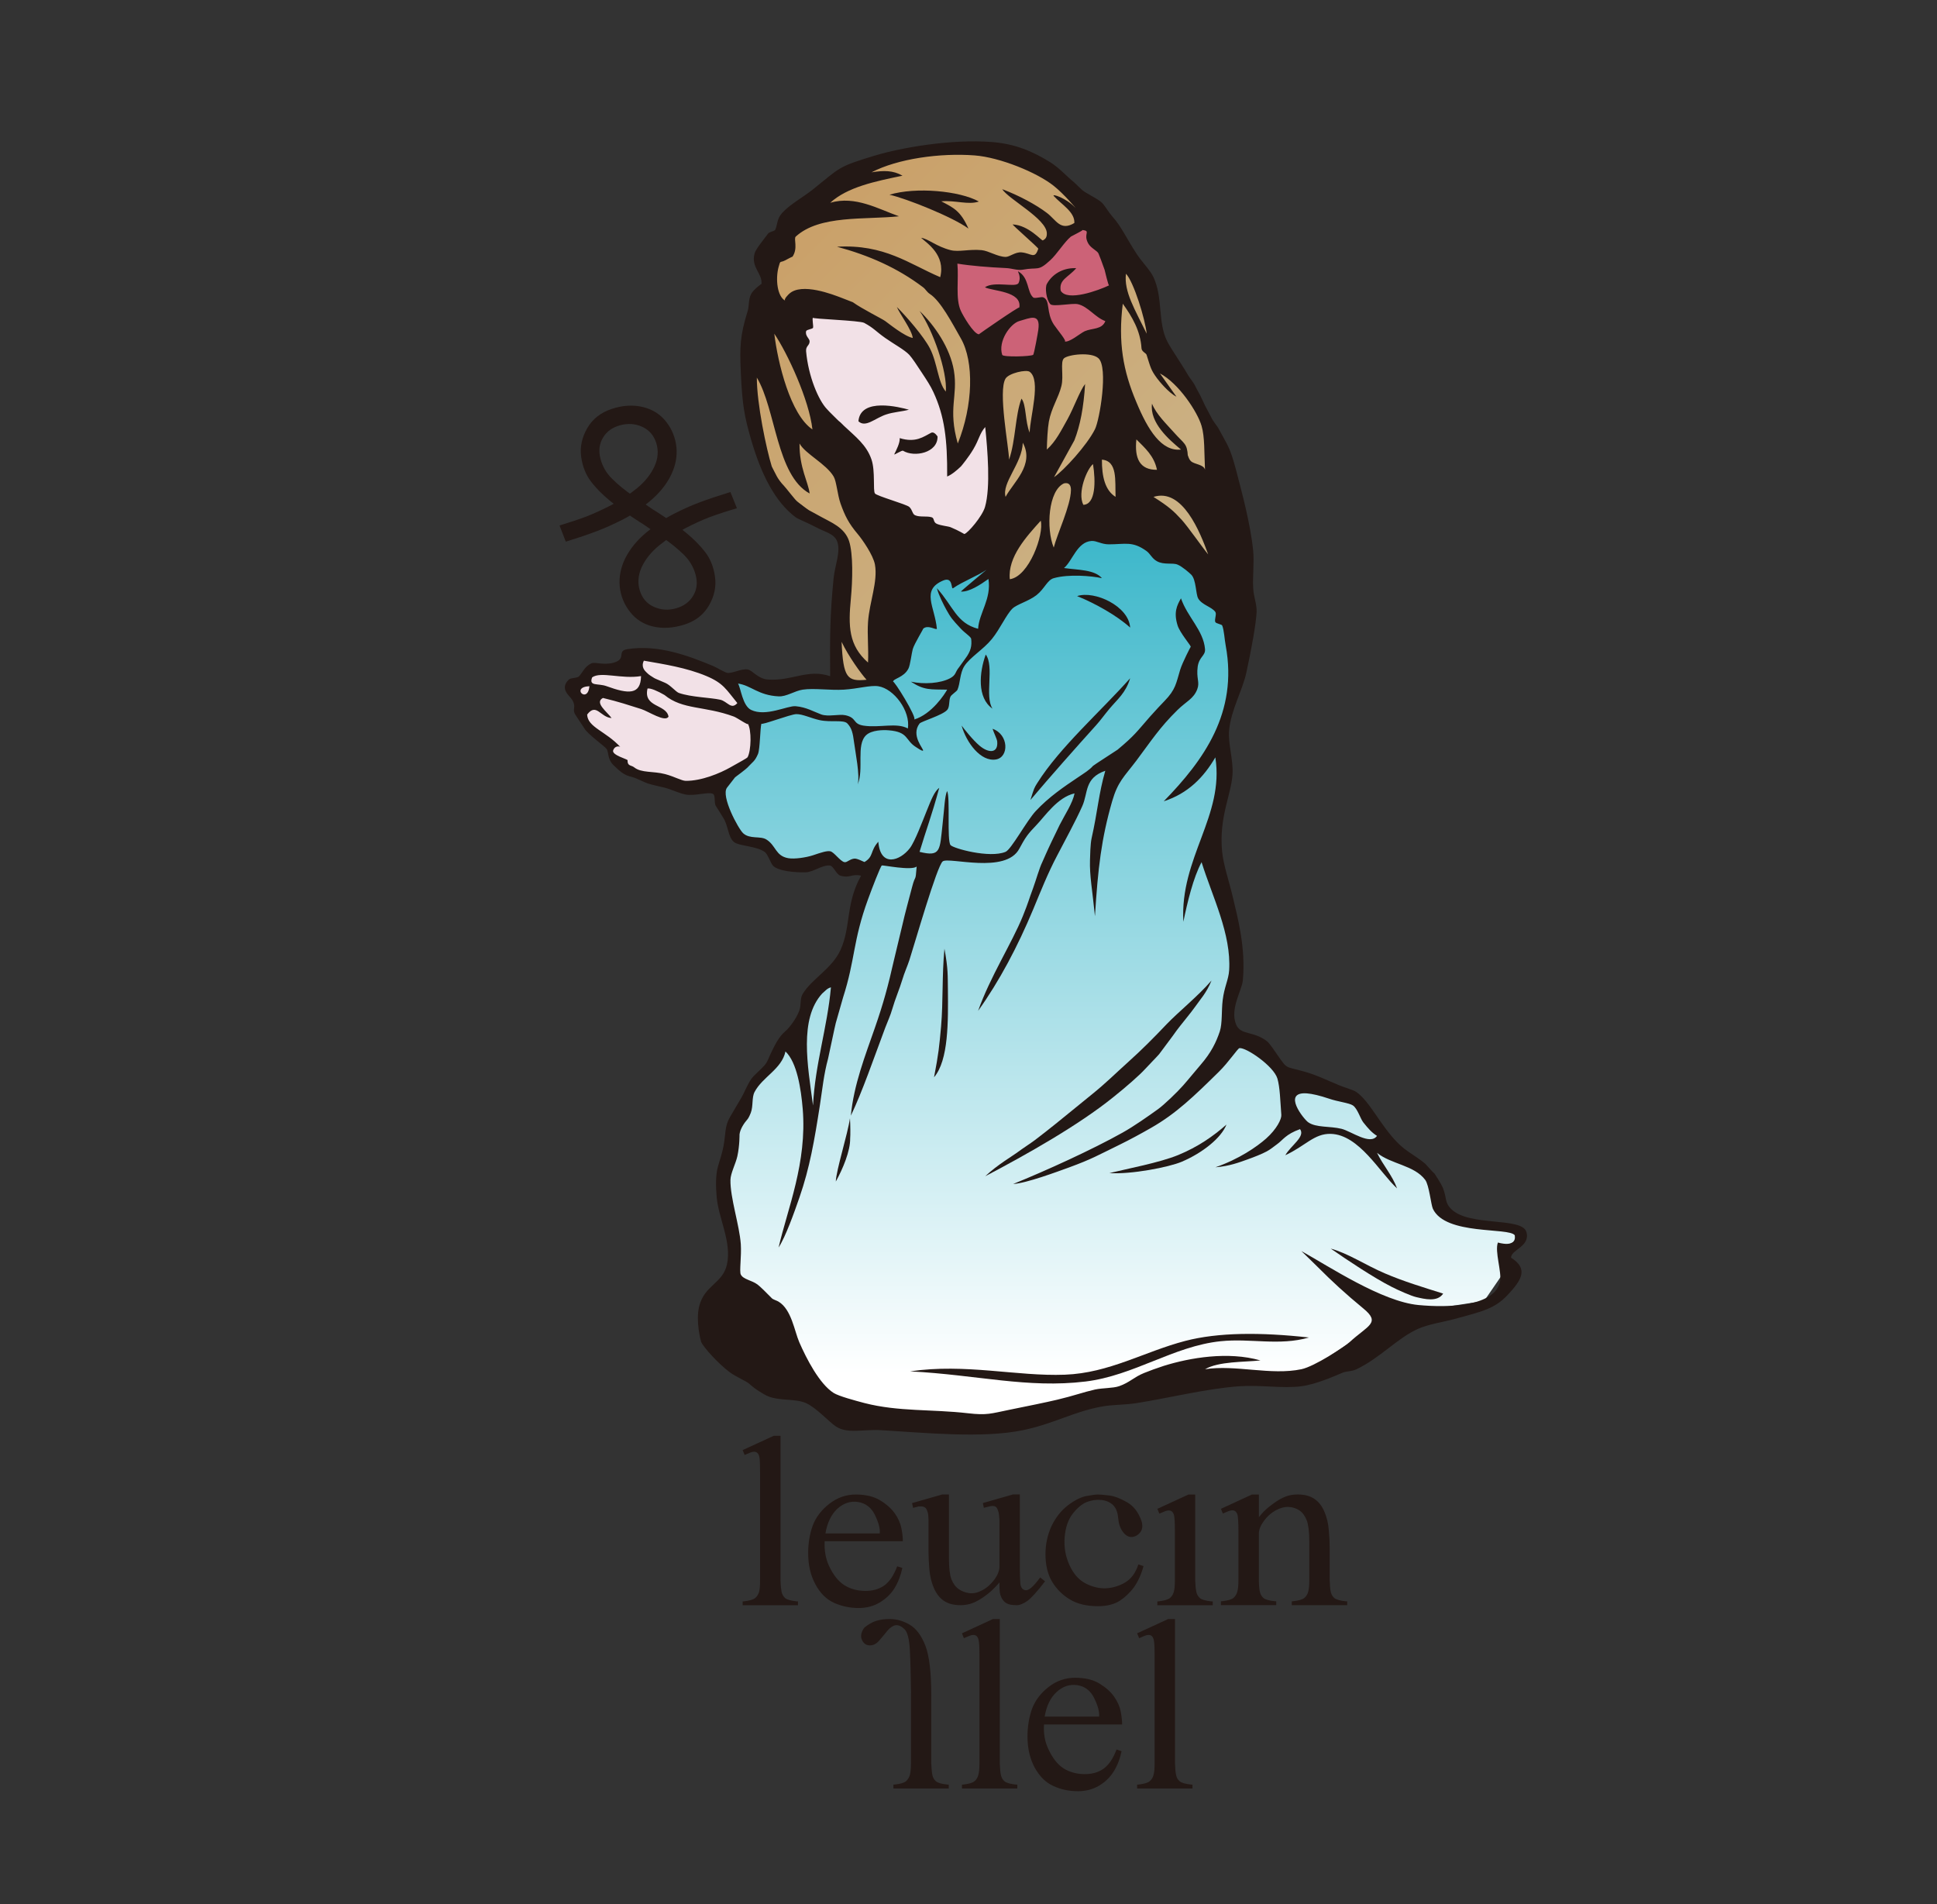 <?xml version="1.0" encoding="utf-8"?>
<!-- Generator: Adobe Illustrator 15.1.0, SVG Export Plug-In . SVG Version: 6.00 Build 0)  -->
<!DOCTYPE svg PUBLIC "-//W3C//DTD SVG 1.1//EN" "http://www.w3.org/Graphics/SVG/1.1/DTD/svg11.dtd">
<svg version="1.1" id="レイヤー_1" xmlns="http://www.w3.org/2000/svg" xmlns:xlink="http://www.w3.org/1999/xlink" x="0px"
	 y="0px" width="49.963px" height="49.109px" viewBox="0 0 49.963 49.109" enable-background="new 0 0 49.963 49.109"
	 xml:space="preserve">
<rect x="0" y="0" width="49.963" height="49.109" fill="#333333" stroke="none"/>
<g>
	<g>
		<defs>
			<rect id="SVGID_1_" width="49.963" height="49.109"/>
		</defs>
		<clipPath id="SVGID_2_">
			<use xlink:href="#SVGID_1_"  overflow="visible"/>
		</clipPath>
		<g clip-path="url(#SVGID_2_)">
			<defs>
				<path id="SVGID_3_" d="M25.776,15.396v-1.313l-2.337,0.24l-0.673,3.12l-1.063,0.183l-1.805,0.022l-1.11-0.117l0.511,0.899
					l0.092,0.138l-0.06,1.007l-0.878,0.693l0.557,1.296l0.758,0.217l0.154,0.329l0.735,0.132l0.711-0.132l0.335,0.24l0.688-0.108
					l-0.688,2.788l-0.512,0.296l-1.248,1.969l-0.527,0.611l-0.563,1.047l-0.266,1.469l0.355,1.575l-0.124,1.269l3.072,3.194
					l3.516,0.263l4.196-1.093l3.872-0.11c0,0,2.359-1.575,2.424-1.598c0.068-0.021,2.384-0.371,2.384-0.371l0.511-0.744v-0.654
					l0.406-0.199l-0.095-0.24l-1.535-0.284l-0.388-0.262l-0.324-0.882l-1.124-0.847l-0.813-1.182l-1.759-0.524l-0.712-0.766
					l-0.857-0.263v-0.831l0.235-0.635l-0.045-1.05l-0.576-2.582l0.386-1.859l-0.155-0.735l0.502-1.89v-0.989l-1.858-2.286
					l-2.014-0.51L25.776,15.396z"/>
			</defs>
			<clipPath id="SVGID_4_">
				<use xlink:href="#SVGID_3_"  overflow="visible"/>
			</clipPath>
			
				<linearGradient id="SVGID_5_" gradientUnits="userSpaceOnUse" x1="-972.572" y1="1365.408" x2="-972.31" y2="1365.408" gradientTransform="matrix(0 89.084 89.084 0 -121606.453 86653.469)">
				<stop  offset="0" style="stop-color:#31B3C7"/>
				<stop  offset="1" style="stop-color:#FFFFFF"/>
			</linearGradient>
			<rect x="18.453" y="13.339" clip-path="url(#SVGID_4_)" fill="url(#SVGID_5_)" width="20.747" height="23.384"/>
		</g>
		<g clip-path="url(#SVGID_2_)">
			<defs>
				<polygon id="SVGID_6_" points="22.143,4.365 20.386,5.895 19.829,6.596 19.829,7.679 19.34,9.932 19.818,12.343 21.743,13.869 
					21.633,17.579 22.793,17.579 23.444,14.198 25.601,14.076 25.948,15.341 27.24,14.438 27.865,13.331 30.578,14.012 
					31.48,14.471 31.48,11.721 30.312,9.385 29.61,8.302 29.61,7.383 27.783,5.054 26.24,4.07 24.273,3.807 				"/>
			</defs>
			<clipPath id="SVGID_7_">
				<use xlink:href="#SVGID_6_"  overflow="visible"/>
			</clipPath>
			
				<linearGradient id="SVGID_8_" gradientUnits="userSpaceOnUse" x1="-954.498" y1="1327.338" x2="-954.231" y2="1327.338" gradientTransform="matrix(-37.107 -37.107 -37.107 37.107 13865.365 -84656.859)">
				<stop  offset="0" style="stop-color:#CBB387"/>
				<stop  offset="1" style="stop-color:#CAA068"/>
			</linearGradient>
			<polygon clip-path="url(#SVGID_7_)" fill="url(#SVGID_8_)" points="25.409,23.545 12.334,10.694 25.409,-2.159 38.486,10.694 			
				"/>
		</g>
		<g clip-path="url(#SVGID_2_)">
			<defs>
				<rect id="SVGID_9_" width="49.963" height="49.109"/>
			</defs>
			<clipPath id="SVGID_10_">
				<use xlink:href="#SVGID_9_"  overflow="visible"/>
			</clipPath>
			<polygon clip-path="url(#SVGID_10_)" fill="#CC6277" points="24.604,6.618 24.638,8.083 24.98,8.62 25.297,9.451 26.845,9.319 
				28.62,8.707 28.868,7.832 28.868,6.913 28.213,5.815 27.331,5.895 26.845,6.65 25.961,6.76 			"/>
			<polygon clip-path="url(#SVGID_10_)" fill-rule="evenodd" clip-rule="evenodd" fill="#231815" points="20.587,7.832 
				22.277,8.139 23.625,9.101 24.183,9.998 24.571,11.594 25.451,10.566 25.817,12.185 25.451,13.52 24.98,14.198 22.143,13.06 
				22.01,11.72 21.076,11.154 20.386,8.51 			"/>
			<polygon clip-path="url(#SVGID_10_)" fill-rule="evenodd" clip-rule="evenodd" fill="#231815" points="19.432,18.617 
				18.896,17.492 16.447,16.882 16.358,17.172 15.226,17.229 15.174,17.492 14.801,17.749 14.979,18.179 15.005,18.6 15.531,19.061 
				16.026,19.721 17.537,20.317 18.495,20.191 19.373,19.623 			"/>
			<polygon clip-path="url(#SVGID_10_)" fill="#F2E1E7" points="20.587,7.832 22.277,8.139 23.625,9.101 24.183,9.998 
				24.571,11.594 25.451,10.566 25.817,12.185 25.451,13.52 24.98,14.198 22.143,13.06 22.01,11.72 21.076,11.154 20.386,8.51 			
				"/>
			<polygon clip-path="url(#SVGID_10_)" fill="#F2E1E7" points="19.432,18.617 18.896,17.492 16.447,16.882 16.358,17.172 
				15.226,17.229 15.174,17.492 14.801,17.749 14.979,18.179 15.005,18.6 15.531,19.061 16.026,19.721 17.537,20.317 18.495,20.191 
				19.373,19.623 			"/>
			<path clip-path="url(#SVGID_10_)" fill-rule="evenodd" clip-rule="evenodd" fill="#231815" d="M22.943,5.022
				c0.683-0.207,1.813-0.099,2.306,0.175c-0.269,0.095-0.607-0.037-0.97-0.005c0.322,0.168,0.498,0.247,0.701,0.703
				C24.589,5.604,23.386,5.12,22.943,5.022"/>
			<path clip-path="url(#SVGID_10_)" fill-rule="evenodd" clip-rule="evenodd" fill="#231815" d="M23.444,10.566
				c-0.175,0.05-0.395,0.058-0.592,0.125c-0.283,0.094-0.527,0.349-0.71,0.173C22.196,10.242,23.207,10.5,23.444,10.566"/>
			<path clip-path="url(#SVGID_10_)" fill-rule="evenodd" clip-rule="evenodd" fill="#231815" d="M24.183,11.255
				c0.011,0.426-0.6,0.546-0.89,0.37c-0.03-0.02-0.24,0.123-0.226,0.09c0.052-0.107,0.15-0.293,0.14-0.416
				c0.414,0.128,0.613-0.037,0.813-0.139C24.073,11.135,24.131,11.182,24.183,11.255"/>
			<path clip-path="url(#SVGID_10_)" fill-rule="evenodd" clip-rule="evenodd" fill="#231815" d="M27.783,15.373
				c0.452-0.15,1.334,0.261,1.368,0.812C28.813,15.877,28.244,15.558,27.783,15.373"/>
			<path clip-path="url(#SVGID_10_)" fill-rule="evenodd" clip-rule="evenodd" fill="#231815" d="M25.426,16.881
				c0.228,0.299-0.035,1.082,0.175,1.395C25.199,18,25.259,17.339,25.426,16.881"/>
			<path clip-path="url(#SVGID_10_)" fill-rule="evenodd" clip-rule="evenodd" fill="#231815" d="M24.804,18.713
				c0.062,0.083,0.286,0.369,0.46,0.516c0.236,0.201,0.487,0.203,0.458-0.106c-0.006-0.066-0.086-0.22-0.12-0.328
				c0.421,0.148,0.427,0.73,0.091,0.791C25.297,19.655,24.924,19.147,24.804,18.713"/>
			<path clip-path="url(#SVGID_10_)" fill-rule="evenodd" clip-rule="evenodd" fill="#231815" d="M24.361,24.467
				c0.097,0.525,0.083,0.691,0.089,1.047c0.008,0.83,0.019,1.828-0.357,2.268c0.119-0.62,0.134-0.791,0.181-1.309
				C24.331,25.813,24.294,25.184,24.361,24.467"/>
			<path clip-path="url(#SVGID_10_)" fill-rule="evenodd" clip-rule="evenodd" fill="#231815" d="M34.325,32.201
				c0.452,0.123,0.907,0.431,1.392,0.637c0.478,0.206,1,0.364,1.508,0.523c-0.149,0.228-0.486,0.139-0.695,0.091
				c-0.132-0.03-0.472-0.181-0.636-0.266C35.429,32.95,34.75,32.496,34.325,32.201"/>
			<path clip-path="url(#SVGID_10_)" fill-rule="evenodd" clip-rule="evenodd" fill="#231815" d="M33.764,34.494
				c-0.773,0.221-1.502,0.015-2.28,0.096c-1.213,0.126-2.236,0.887-3.485,1.039c-1.493,0.182-2.79-0.172-4.523-0.262
				c1.428-0.211,2.755,0.134,3.992,0.086c1.148-0.043,2.047-0.595,3.104-0.871C31.416,34.361,32.514,34.355,33.764,34.494"/>
			<path clip-path="url(#SVGID_10_)" fill-rule="evenodd" clip-rule="evenodd" fill="#231815" d="M27.89,4.879
				c0.084,0.094,0.419,0.236,0.534,0.35c0.085,0.087,0.161,0.232,0.264,0.349c0.234,0.258,0.374,0.578,0.624,0.959
				c0.142,0.221,0.359,0.432,0.44,0.61c0.252,0.537,0.106,1.167,0.356,1.658c0.059,0.116,0.162,0.271,0.267,0.436
				c0.045,0.072,0.143,0.223,0.176,0.277c0.104,0.167,0.09,0.162,0.192,0.298c0.085,0.112,0.106,0.191,0.177,0.309
				c0.039,0.066,0.132,0.267,0.163,0.336c0.021,0.04,0.137,0.254,0.153,0.288c0.066,0.141,0.15,0.214,0.208,0.326
				c0.216,0.41,0.276,0.431,0.438,1.043c0.148,0.568,0.375,1.396,0.443,2.093c0.028,0.293-0.018,0.679,0,0.959
				c0.012,0.227,0.096,0.411,0.088,0.611c-0.01,0.279-0.131,0.955-0.265,1.568c-0.106,0.476-0.393,0.953-0.444,1.483
				c-0.033,0.339,0.11,0.757,0.088,1.134c-0.029,0.52-0.357,1.111-0.268,2.004c0.04,0.363,0.173,0.734,0.268,1.134
				c0.135,0.572,0.343,1.329,0.266,2.18c-0.022,0.252-0.337,0.733-0.176,1.133c0.116,0.289,0.449,0.164,0.798,0.436
				c0.079,0.064,0.205,0.264,0.268,0.351c0.276,0.389,0.175,0.283,0.708,0.436c0.309,0.087,0.547,0.208,0.888,0.349
				c0.143,0.061,0.371,0.121,0.443,0.174c0.351,0.248,0.614,0.854,1.064,1.309c0.234,0.236,0.42,0.303,0.709,0.538
				c0.023,0.022,0.212,0.24,0.237,0.251c0,0,0.172,0.25,0.227,0.389c0.094,0.243,0.037,0.367,0.215,0.537
				c0.469,0.453,1.814,0.194,1.932,0.583c0.114,0.379-0.407,0.462-0.393,0.667c0.459,0.289,0.261,0.586-0.089,0.959
				c-0.333,0.356-0.655,0.425-1.329,0.61c-0.323,0.089-0.699,0.14-0.977,0.262c-0.525,0.229-0.991,0.76-1.597,1.046
				c-0.132,0.063-0.252,0.043-0.356,0.088c-0.203,0.085-0.68,0.299-1.063,0.349c-0.479,0.063-1.05-0.038-1.598,0
				c-0.837,0.059-1.79,0.298-2.658,0.436c-0.305,0.048-0.601,0.035-0.888,0.087c-0.731,0.132-1.235,0.443-2.042,0.611
				c-1.039,0.214-2.508,0.067-3.636,0c-0.5-0.031-0.881,0.104-1.188-0.1c-0.161-0.104-0.498-0.479-0.766-0.599
				c-0.271-0.121-0.668-0.052-0.976-0.175c-0.095-0.037-0.339-0.184-0.494-0.328c-0.057-0.053-0.339-0.18-0.481-0.281
				c-0.304-0.222-0.691-0.651-0.754-0.793c-0.012-0.035-0.145-0.538-0.052-0.916c0.133-0.549,0.606-0.587,0.717-1.081
				c0.128-0.579-0.218-1.188-0.265-1.743c-0.024-0.276-0.028-0.563,0.032-0.781c0.052-0.188,0.104-0.317,0.144-0.529
				c0.064-0.342,0.025-0.504,0.169-0.753c0.083-0.145,0.152-0.26,0.275-0.468c0.101-0.167,0.147-0.32,0.271-0.51
				c0.063-0.092,0.263-0.258,0.349-0.36c0.089-0.107,0.115-0.229,0.179-0.349c0.083-0.164,0.176-0.373,0.353-0.525
				c0.096-0.078,0.281-0.32,0.356-0.521c0.057-0.148,0.016-0.316,0.089-0.437c0.238-0.396,0.747-0.642,0.976-1.134
				c0.275-0.598,0.127-1.197,0.532-1.918c-0.253-0.056-0.278,0.072-0.532,0c-0.105-0.03-0.182-0.249-0.267-0.261
				c-0.191-0.027-0.432,0.167-0.621,0.173c-0.266,0.01-0.734-0.027-0.86-0.179c-0.056-0.07-0.131-0.292-0.204-0.344
				c-0.224-0.16-0.672-0.151-0.799-0.261c-0.149-0.129-0.141-0.407-0.266-0.611c-0.047-0.075-0.151-0.246-0.199-0.317
				c-0.045-0.064-0.006-0.266-0.066-0.306c-0.106-0.069-0.473,0.058-0.711,0.013c-0.168-0.032-0.373-0.133-0.531-0.174
				c-0.178-0.046-0.273-0.059-0.449-0.112c-0.046-0.015-0.316-0.141-0.35-0.15c-0.069-0.02-0.168-0.044-0.23-0.079
				c-0.074-0.044-0.093-0.042-0.297-0.238c-0.166-0.161-0.123-0.331-0.18-0.419c-0.053-0.079-0.488-0.378-0.578-0.537
				c-0.023-0.037-0.234-0.351-0.248-0.381c-0.056-0.122,0.042-0.176-0.063-0.351c-0.067-0.11-0.334-0.281-0.089-0.523
				c0.056-0.053,0.215-0.032,0.267-0.087c0.089-0.095,0.138-0.245,0.311-0.33c0.1-0.049,0.312,0.054,0.577-0.019
				c0.352-0.098,0.07-0.304,0.355-0.349c0.807-0.128,1.595,0.178,2.217,0.436c0.081,0.034,0.277,0.154,0.354,0.173
				c0.114,0.031,0.369-0.112,0.532-0.086c0.128,0.021,0.264,0.246,0.532,0.261c0.633,0.038,1.016-0.282,1.597-0.087
				c-0.009-1.042-0.003-1.599,0.089-2.528c0.031-0.32,0.196-0.703,0.087-0.959c-0.077-0.191-0.319-0.234-0.529-0.349
				c-0.205-0.11-0.47-0.214-0.535-0.261c-0.539-0.402-0.895-1.121-1.152-2.006c-0.171-0.591-0.229-0.904-0.265-1.744
				c-0.028-0.632-0.022-0.933,0.177-1.569c0.042-0.135,0.015-0.292,0.088-0.437c0.062-0.119,0.269-0.272,0.268-0.261
				c0.03-0.273-0.274-0.426-0.178-0.785c0.031-0.116,0.199-0.313,0.354-0.523c0.022-0.03,0.165-0.061,0.178-0.087
				c0.064-0.141,0.039-0.283,0.178-0.436c0.196-0.22,0.548-0.411,0.798-0.611c0.702-0.56,0.625-0.58,1.597-0.871
				c0.684-0.206,1.969-0.431,3.017-0.349c0.591,0.046,1.039,0.232,1.508,0.523c0.236,0.148,0.404,0.348,0.62,0.523 M21.998,7.794
				c0.228,0.166,0.749,0.424,0.835,0.486c0.086,0.061,0.497,0.396,0.711,0.436c-0.027-0.216-0.335-0.615-0.41-0.799
				c0.259,0.259,0.691,0.758,0.852,1.067c0.197,0.386,0.207,0.883,0.411,1.115c0.04-0.524-0.335-1.584-0.677-2.08
				c0.384,0.369,0.786,0.949,0.885,1.539c0.109,0.667-0.16,0.968,0.1,1.88c0.396-0.985,0.422-2.107,0.082-2.706
				c-0.229-0.402-0.525-0.971-0.8-1.149c-0.084-0.055-0.107-0.121-0.177-0.174c-0.66-0.5-1.396-0.823-2.22-1.046
				c1.227-0.069,1.857,0.442,2.662,0.785c0.143-0.574-0.343-0.877-0.493-1.015c0.193,0.028,0.384,0.221,0.76,0.318
				c0.213,0.054,0.473-0.03,0.799,0c0.188,0.018,0.403,0.169,0.62,0.175c0.106,0.002,0.25-0.134,0.416-0.117
				c0.249,0.024,0.336,0.189,0.427-0.094c0.007-0.023-0.691-0.629-0.659-0.627C26.538,5.809,26.87,6.219,26.9,6.2
				c0.051-0.031,0.107-0.062,0.102-0.187c-0.013-0.374-0.979-0.868-1.151-1.134c0.43,0.16,0.875,0.401,1.151,0.611
				c0.24,0.179,0.347,0.48,0.71,0.261c0.016-0.286-0.34-0.483-0.532-0.697c-0.059-0.066,0.314,0.045,0.56,0.305
				c0.03,0.032-0.293-0.354-0.56-0.566c-0.434-0.346-1.388-0.735-2.04-0.785c-0.888-0.068-1.986,0.084-2.66,0.436
				c0.319-0.052,0.56-0.051,0.799,0.087c-0.709,0.147-1.419,0.292-1.864,0.698c0.646-0.189,1.243,0.162,1.774,0.349
				c-0.879,0.093-2.047-0.04-2.663,0.523c-0.062,0.058,0.066,0.3-0.087,0.523c0.015-0.021-0.206,0.102-0.179,0.087
				c-0.15,0.078-0.125-0.014-0.177,0.174c-0.084,0.309-0.037,0.768,0.177,0.872c-0.066-0.032,0.095-0.178,0.09-0.174
				c0.321-0.314,1.162,0.026,1.331,0.088 M28.608,7.359c-0.021,0.011-0.113-0.395-0.116-0.401c-0.063-0.182-0.142-0.387-0.158-0.421
				c-0.035-0.075-0.198-0.136-0.266-0.262c-0.137-0.253,0.082-0.313-0.146-0.344c0.034,0.004-0.289,0.161-0.299,0.17
				c-0.173,0.144-0.354,0.447-0.532,0.61c-0.327,0.302-0.305,0.168-0.715,0.245c-0.13,0.024-0.279-0.038-0.434-0.043
				c-0.423-0.019-0.908-0.058-1.247-0.114c0.038,0.398-0.055,0.912,0.09,1.22c0.06,0.131,0.324,0.585,0.463,0.603
				c-0.007,0,1.052-0.736,1.044-0.69c0.075-0.427-0.701-0.423-0.887-0.523c0.246-0.17,0.811,0.021,0.869-0.113
				C26.354,7.12,26.229,6.979,26.265,7c0.284,0.163,0.224,0.529,0.384,0.67c0.047,0.04,0.208-0.027,0.266,0
				c0.18,0.083,0.065,0.386,0.266,0.698c0.084,0.128,0.384,0.477,0.266,0.436c0.129,0.046,0.407-0.204,0.533-0.262
				c0.188-0.084,0.446-0.037,0.531-0.261c-0.262-0.094-0.444-0.376-0.707-0.436c-0.148-0.034-0.643,0.074-0.711,0
				c-0.106-0.118-0.143-0.428-0.09-0.523c0.164-0.298,0.48-0.422,0.757-0.405c-0.217,0.248-0.449,0.292-0.4,0.58
				C27.526,7.786,28.335,7.49,28.608,7.359 M29.578,8.606c-0.038-0.372-0.334-1.336-0.535-1.547
				C28.986,7.523,29.277,7.987,29.578,8.606 M30.345,10.23c-0.201-0.098-0.454-0.41-0.501-0.475
				c-0.159-0.216-0.164-0.273-0.269-0.604c-0.014-0.046-0.125-0.08-0.131-0.168c-0.028-0.454-0.241-0.812-0.483-1.151
				c-0.123,0.996,0.007,1.732,0.351,2.541c0.299,0.72,0.649,1.277,1.151,1.221c-0.307-0.254-0.814-0.69-0.748-1.183
				c0.108,0.271,0.366,0.517,0.57,0.746c0.265,0.298,0.336,0.273,0.355,0.611c-0.005-0.083,0.008,0.064,0.082,0.128
				c0.095,0.084,0.331,0.081,0.36,0.22c-0.022-0.45-0.004-0.846-0.089-1.133c-0.104-0.358-0.589-1.098-1.074-1.352 M24.076,10.112
				c-0.075-0.164-0.175-0.313-0.29-0.488c-0.133-0.204-0.254-0.387-0.331-0.472c-0.119-0.128-0.405-0.283-0.622-0.436
				c-0.255-0.18-0.287-0.251-0.542-0.389c-0.114-0.063-1.373-0.102-1.32-0.134c-0.031,0.02,0.017,0.224,0,0.262
				c-0.016,0.032-0.166,0.043-0.178,0.086c-0.03,0.125,0.09,0.187,0.09,0.262c0,0.113-0.104,0.117-0.09,0.261
				c0.058,0.644,0.319,1.257,0.533,1.482c0.053,0.056,0.083,0.092,0.139,0.144c0.05,0.046,0.165,0.171,0.216,0.205
				c0.007,0.003,0.075,0.076,0.088,0.087c0.297,0.28,0.583,0.491,0.711,0.871c0.101,0.299,0.033,0.793,0.088,0.873
				c0.049,0.068,0.818,0.28,0.888,0.349c0.085,0.083,0.075,0.182,0.15,0.214c0.124,0.055,0.3,0.011,0.428,0.052
				c0.073,0.023,0.03,0.127,0.133,0.17c0.115,0.048,0.286,0.059,0.353,0.086c0.224,0.092,0.349,0.177,0.355,0.175
				c0.09-0.021,0.462-0.455,0.532-0.697c0.148-0.515,0.065-1.476,0.006-2.062c-0.148,0.169-0.153,0.313-0.307,0.572
				c-0.118,0.201-0.299,0.421-0.319,0.443c-0.104,0.1-0.235,0.211-0.356,0.261C24.438,11.331,24.363,10.73,24.076,10.112
				 M25.851,9.151c0.019,0.064,0.738,0.044,0.798,0c0.025-0.018,0.124-0.575,0.133-0.645c0.063-0.451-0.222-0.3-0.488-0.227
				C26.058,8.345,25.737,8.803,25.851,9.151 M20.956,11.075c-0.084-0.759-0.641-1.963-0.984-2.469
				C20.063,9.359,20.386,10.691,20.956,11.075 M27.188,12.306c0.252-0.172,0.847-0.82,1.055-1.235
				c0.122-0.241,0.348-1.595,0.091-1.831c-0.184-0.17-0.775-0.098-0.889,0c-0.104,0.093-0.002,0.455-0.067,0.715
				c-0.074,0.304-0.257,0.558-0.324,0.92c-0.031,0.174-0.047,0.489-0.052,0.719c0.234-0.21,0.37-0.492,0.535-0.785
				c0.157-0.284,0.315-0.728,0.452-0.906c-0.037,0.603-0.126,1.067-0.276,1.452 M26.559,9.588c-0.089-0.064-0.532,0.034-0.621,0.174
				c-0.2,0.321,0.085,1.769,0.09,2.092c0.172-0.498,0.156-1.143,0.32-1.574c0.127,0.157,0.09,0.588,0.211,0.877
				C26.57,10.74,26.859,9.805,26.559,9.588 M19.907,12.03c0-0.002,0.104,0.209,0.133,0.259c0.038,0.07,0.118,0.176,0.173,0.23
				c0.052,0.051,0.311,0.393,0.368,0.434c0.392,0.288,0.165,0.133,0.602,0.378c0.24,0.136,0.6,0.266,0.718,0.623
				c0.109,0.337,0.091,1.015,0.047,1.477c-0.069,0.718-0.061,1.212,0.442,1.656c0.017-0.382-0.023-0.699,0-1.046
				c0.036-0.516,0.258-1.042,0.178-1.482c-0.045-0.244-0.325-0.645-0.443-0.785c-0.233-0.275-0.331-0.471-0.443-0.785
				c-0.083-0.237-0.103-0.567-0.178-0.698c-0.194-0.331-0.736-0.586-0.881-0.854c-0.008,0.622,0.229,1.005,0.261,1.29
				c-0.857-0.467-0.869-2.167-1.362-2.989C19.521,10.41,19.767,11.577,19.907,12.03 M29.843,12.116
				c-0.074-0.363-0.314-0.565-0.531-0.784C29.26,11.817,29.395,12.121,29.843,12.116 M25.938,12.814
				c0.191-0.366,0.756-0.827,0.444-1.396C26.364,11.958,25.833,12.449,25.938,12.814 M28.775,12.814
				c-0.015-0.422,0.054-0.925-0.352-0.96C28.42,12.293,28.505,12.646,28.775,12.814 M27.943,13.019
				c0.319-0.009,0.322-0.604,0.25-1.05C28.041,12.089,27.783,12.7,27.943,13.019 M27.18,14.122c0.091-0.359,0.438-1.08,0.444-1.482
				c0.001-0.107-0.036-0.207-0.179-0.174C27.04,12.648,26.978,13.629,27.18,14.122 M30.479,13.404
				c0.157,0.171,0.529,0.706,0.685,0.894c-0.21-0.578-0.663-1.721-1.411-1.483C30.153,13.068,30.272,13.179,30.479,13.404
				 M26.047,14.938c0.497-0.068,0.887-1.16,0.798-1.509C26.482,13.832,25.989,14.364,26.047,14.938 M18.753,20.313
				c-0.165,0.216,0.292,1.064,0.417,1.177c0.173,0.157,0.438,0.064,0.594,0.158c0.254,0.154,0.234,0.425,0.567,0.484
				c0.161,0.029,0.464-0.017,0.64-0.075c0.209-0.071,0.361-0.121,0.448-0.102c0.096,0.022,0.251,0.254,0.36,0.279
				c0.068,0.016,0.126-0.074,0.255-0.091c0.08-0.01,0.257,0.094,0.267,0.087c0.241-0.146,0.135-0.275,0.354-0.522
				c0.054,0.672,0.564,0.492,0.813,0.167c0.132-0.171,0.332-0.709,0.431-0.952c0.125-0.31,0.201-0.508,0.328-0.606
				c-0.201,0.742-0.333,1.067-0.508,1.652c0.554,0.139,0.519-0.045,0.593-0.706c0.052-0.465,0.054-0.711,0.117-0.863
				c0.086,0.159-0.009,1.274,0.089,1.395c0.07,0.085,1.006,0.346,1.419,0.174c0.147-0.06,0.546-0.803,0.778-1.051
				c0.339-0.365,0.737-0.633,1.087-0.868c0.172-0.116,0.298-0.191,0.391-0.298c0.016-0.019,0.607-0.397,0.633-0.417
				c0.446-0.372,0.495-0.463,0.838-0.854c0.154-0.175,0.289-0.314,0.373-0.402c0.289-0.298,0.297-0.449,0.405-0.808
				c0.059-0.19,0.272-0.598,0.272-0.592c-0.002-0.038-0.284-0.365-0.34-0.552c-0.103-0.331-0.02-0.507,0.088-0.696
				c0.168,0.486,0.58,0.827,0.62,1.308c0.015,0.175-0.151,0.193-0.189,0.455c-0.04,0.308,0.06,0.395-0.011,0.581
				c-0.094,0.248-0.285,0.315-0.508,0.534c-0.467,0.458-0.686,0.806-1.063,1.308c-0.319,0.421-0.476,0.536-0.624,1.046
				c-0.279,0.97-0.367,1.723-0.444,2.965c-0.069-0.694-0.14-1.037-0.128-1.445c0.004-0.13,0.009-0.413,0.041-0.562
				c0.154-0.677,0.183-1.156,0.354-1.743c-0.543,0.188-0.44,0.567-0.593,0.91c-0.184,0.413-0.438,0.867-0.646,1.271
				c-0.244,0.461-0.427,0.927-0.622,1.395c-0.403,0.964-0.867,1.842-1.42,2.616c0.313-0.885,0.868-1.74,1.153-2.441
				c0.158-0.393,0.143-0.396,0.265-0.723c0.075-0.205,0.162-0.52,0.239-0.675c0.03-0.066,0.127-0.293,0.237-0.522
				c0.055-0.111,0.179-0.371,0.21-0.435c0.134-0.265,0.334-0.558,0.384-0.813c-0.441,0.1-0.763,0.588-0.98,0.813
				c-0.113,0.117-0.18,0.193-0.238,0.27c-0.072,0.096-0.149,0.235-0.205,0.34c-0.348,0.669-1.822,0.208-1.978,0.331
				c-0.148,0.115-0.721,2.117-0.86,2.547c-0.05,0.154-0.13,0.327-0.18,0.498c-0.07,0.236-0.19,0.513-0.259,0.756
				c-0.052,0.181-0.116,0.311-0.184,0.49c-0.307,0.821-0.583,1.628-0.886,2.267c0.073-0.796,0.375-1.561,0.62-2.267
				c0.222-0.638,0.342-1.085,0.487-1.726c0.009-0.032,0.209-0.876,0.221-0.922c0.07-0.311,0.168-0.661,0.25-0.977
				c0.094-0.362,0.086-0.098,0.119-0.532c-0.139,0.111-0.878-0.043-0.898-0.029c-0.035,0.021-0.251,0.583-0.356,0.871
				c-0.396,1.086-0.324,1.537-0.645,2.536c-0.024,0.079-0.163,0.575-0.187,0.656c-0.012,0.032-0.187,0.872-0.199,0.918
				c-0.112,0.415-0.144,0.77-0.212,1.21c-0.14,0.9-0.261,1.604-0.525,2.367c-0.137,0.395-0.352,1.004-0.539,1.295
				c0.229-0.996,0.737-2.185,0.622-3.575c-0.043-0.511-0.146-1.198-0.445-1.481c-0.097,0.457-0.592,0.654-0.797,1.045
				c-0.076,0.144-0.03,0.361-0.098,0.539c-0.01,0.027-0.053,0.128-0.08,0.159c-0.091,0.103-0.193,0.255-0.21,0.396
				c0,0,0.005,0.282-0.056,0.563c-0.044,0.198-0.175,0.438-0.178,0.61c-0.009,0.459,0.231,1.162,0.267,1.656
				c0.021,0.321-0.041,0.705,0,0.785c0.063,0.127,0.283,0.147,0.429,0.256c0.064,0.046,0.25,0.229,0.37,0.354
				c0.031,0.035,0.138,0.064,0.176,0.09c0.333,0.201,0.409,0.76,0.533,1.045c0.186,0.426,0.52,1.076,0.887,1.309
				c0.136,0.084,0.54,0.193,0.798,0.261c0.877,0.225,1.731,0.155,2.663,0.262c0.498,0.058,0.598,0.007,1.063-0.087
				c0.511-0.104,0.938-0.19,1.243-0.262c0.426-0.101,0.683-0.197,0.973-0.262c0.203-0.044,0.461-0.031,0.624-0.087
				c0.271-0.095,0.38-0.233,0.641-0.339c0.117-0.049,0.353-0.135,0.511-0.185c0.673-0.21,1.656-0.379,2.493-0.14
				c-0.426,0.046-1.076,0.021-1.429,0.227c0.782-0.123,1.697,0.165,2.484,0c0.339-0.07,1.114-0.58,1.242-0.697
				c0.476-0.437,0.817-0.494,0.354-0.872c-0.459-0.377-0.822-0.714-1.152-1.046c-0.136-0.137-0.294-0.285-0.444-0.433
				c0.73,0.407,2.074,1.3,3.017,1.392c0.776,0.074,1.972,0.041,2.107-0.605c0.051-0.241-0.142-0.778-0.054-1.007
				c0,0,0.487,0.155,0.435-0.186c-0.144-0.212-1.79,0.009-2.113-0.685c-0.048-0.105-0.096-0.607-0.197-0.744
				c-0.285-0.381-0.88-0.402-1.243-0.698c0.158,0.327,0.39,0.573,0.517,0.918c-0.448-0.41-0.979-1.388-1.711-1.407
				c-0.426-0.012-0.656,0.313-1.172,0.551c0.144-0.253,0.523-0.48,0.38-0.673c-0.374,0.134-0.439,0.28-0.593,0.389
				c-0.125,0.089-0.14,0.114-0.266,0.185c-0.13,0.07-0.32,0.144-0.501,0.209c-0.196,0.07-0.464,0.174-0.823,0.201
				c0.606-0.209,1.07-0.53,1.309-0.742c0.276-0.246,0.399-0.504,0.391-0.607c-0.028-0.37-0.034-0.709-0.101-0.94
				c-0.098-0.323-0.807-0.807-0.979-0.784c-0.044,0.006-0.275,0.359-0.531,0.61c-0.64,0.629-1.098,1.075-1.748,1.446
				c-0.263,0.151-0.552,0.307-0.807,0.432c-0.583,0.284-0.714,0.37-1.313,0.59c-0.294,0.106-1.098,0.407-1.438,0.426
				c0.848-0.344,2.045-0.889,2.82-1.324c0.292-0.162,0.669-0.428,0.922-0.61c0.149-0.108,0.488-0.431,0.642-0.607
				c0.146-0.165,0.32-0.382,0.451-0.533c0.275-0.317,0.402-0.585,0.495-0.861c0.069-0.216,0.04-0.528,0.075-0.812
				c0.04-0.333,0.151-0.523,0.166-0.762c0.059-0.937-0.433-1.898-0.711-2.791c-0.215,0.398-0.367,1.038-0.47,1.537
				c-0.092-1.658,1.063-2.727,0.825-4.24c-0.302,0.517-0.707,0.932-1.331,1.133c1.036-1.063,1.916-2.286,1.599-4.011
				c-0.03-0.152-0.042-0.409-0.092-0.524c-0.01-0.028-0.157-0.049-0.176-0.086c-0.031-0.066,0.04-0.203,0-0.262
				c-0.09-0.131-0.347-0.18-0.443-0.349c-0.064-0.116-0.05-0.479-0.177-0.611c-0.049-0.049-0.229-0.208-0.354-0.261
				c-0.131-0.055-0.35,0.014-0.532-0.087c-0.13-0.071-0.171-0.192-0.268-0.262c-0.365-0.264-0.549-0.174-0.975-0.174
				c-0.19,0-0.314-0.095-0.444-0.087c-0.375,0.024-0.492,0.517-0.711,0.698c0.363,0.052,0.789,0.039,0.979,0.262
				c-0.265-0.059-0.857-0.11-1.244,0c-0.169,0.049-0.236,0.273-0.443,0.436c-0.201,0.158-0.507,0.237-0.622,0.348
				c-0.162,0.16-0.318,0.524-0.53,0.785c-0.225,0.275-0.563,0.47-0.71,0.698c-0.118,0.182-0.104,0.443-0.178,0.611
				c-0.02,0.042-0.149,0.123-0.178,0.173c-0.053,0.106-0.012,0.266-0.089,0.349c-0.122,0.135-0.664,0.293-0.71,0.348
				c-0.235,0.308,0.112,0.659,0.09,0.697c-0.016,0.029-0.166-0.08-0.178-0.086c-0.292-0.18-0.185-0.394-0.71-0.436
				c-0.134-0.011-0.436-0.01-0.581,0.126c-0.266,0.254-0.05,0.871-0.217,1.269c0.062-0.236-0.061-0.828-0.091-1.066
				c-0.035-0.272-0.064-0.384-0.174-0.504c-0.1-0.105-0.417-0.024-0.712-0.086c-0.223-0.048-0.445-0.159-0.606-0.156
				c-0.155,0.003-0.918,0.3-0.9,0.243c-0.035,0.118-0.035,0.655-0.089,0.785c-0.084,0.195-0.13,0.195-0.276,0.354
				c-0.025,0.029-0.279,0.223-0.314,0.246 M24.786,15.256c-0.013-0.001,0.65-0.555,0.661-0.563
				c-0.214,0.152-0.614,0.302-0.863,0.477c-0.059,0.041,0.008-0.309-0.255-0.199c-0.581,0.246-0.216,0.673-0.163,1.245
				c-0.027,0.04-0.23-0.115-0.356,0c0.027-0.024-0.225,0.383-0.266,0.523c-0.029,0.099-0.065,0.414-0.112,0.504
				c-0.121,0.237-0.397,0.254-0.397,0.342c0-0.084,0.639,0.943,0.543,0.972c0.46-0.14,0.794-0.662,0.853-0.771
				c-0.434-0.01-0.586,0.023-0.936-0.206c0.339,0.074,0.763,0.044,1.01-0.087c0.164-0.088,0.124-0.153,0.231-0.282
				c0.014-0.019,0.146-0.204,0.16-0.222c0.153-0.201,0.173-0.341,0.155-0.512c-0.007-0.056-0.155-0.144-0.265-0.261
				c-0.227-0.244-0.257-0.28-0.373-0.486c-0.081-0.147-0.202-0.388-0.247-0.561c0.423,0.465,0.501,0.901,1.063,1.047
				c0.026-0.411,0.348-0.769,0.267-1.285C25.287,15.08,24.999,15.271,24.786,15.256 M22.352,17.531
				c-0.142-0.157-0.468-0.608-0.644-0.978C21.75,17.492,21.857,17.579,22.352,17.531 M16.677,17.342
				c0.075,0.076,0.118,0.091,0.182,0.135c0.033,0.022,0.04,0.023,0.298,0.133c0.135,0.057,0.275,0.233,0.354,0.261
				c0.321,0.111,0.808,0.118,1.064,0.174c0.187,0.041,0.284,0.272,0.444,0.087c-0.289-0.351-0.355-0.51-0.798-0.697
				c-0.517-0.217-1.093-0.305-1.613-0.396C16.527,17.202,16.636,17.302,16.677,17.342 M15.274,17.469
				c-0.093,0.24,0.151,0.146,0.374,0.228c0.559,0.204,0.879,0.229,0.887-0.261C16.032,17.52,15.499,17.309,15.274,17.469
				 M19.373,18.308c0.381,0.186,0.942-0.115,1.15-0.095c0.275,0.024,0.471,0.143,0.659,0.212c0.18,0.066,0.462-0.015,0.626,0.021
				c0.303,0.067,0.175,0.222,0.467,0.268c0.414,0.063,0.849-0.087,1.143,0.073c0.069-0.452-0.36-1.026-0.763-1.089
				c-0.202-0.032-0.528,0.066-0.887,0.088c-0.357,0.022-0.771-0.044-1.063,0c-0.203,0.029-0.422,0.185-0.622,0.173
				c-0.527-0.026-0.71-0.283-1.046-0.33C19.111,17.751,19.152,18.199,19.373,18.308 M15.203,17.697
				C14.707,17.719,15.162,18.166,15.203,17.697 M17.244,18.481c-0.085,0.157-0.518-0.136-0.705-0.195
				c-0.338-0.106-0.568-0.185-0.987-0.286c-0.225,0.121,0.103,0.353,0.223,0.518c-0.288-0.016-0.392-0.403-0.63-0.09
				c0.012,0.33,0.48,0.427,0.857,0.838c-0.023-0.025-0.143-0.038-0.186,0.084c-0.043,0.125,0.373,0.228,0.371,0.256
				c-0.006,0.158,0.096,0.123,0.17,0.183c0.186,0.15,0.493,0.094,0.799,0.175c0.233,0.061,0.428,0.173,0.531,0.174
				c0.41,0.004,0.888-0.198,1.154-0.349c0.236-0.136,0.427-0.232,0.443-0.262c0.091-0.166,0.109-0.707,0-0.873
				c0.058,0.089-0.264-0.14-0.355-0.174c-0.766-0.282-1.318-0.168-1.789-0.556c-0.176-0.103-0.363-0.183-0.438-0.167
				C16.588,18.25,17.185,18.155,17.244,18.481 M20.971,28.51c0.054-1.079,0.369-2.004,0.462-3.047
				c-0.101,0.028-0.129,0.078-0.226,0.16C20.611,26.277,20.831,27.473,20.971,28.51 M35.164,28.945
				c-0.076-0.097-0.148-0.355-0.267-0.436c-0.094-0.065-0.395-0.097-0.62-0.176c-0.229-0.078-0.432-0.125-0.565-0.135
				c-0.656-0.049-0.08,0.669,0.033,0.746c0.207,0.143,0.553,0.093,0.859,0.168c0.25,0.063,0.74,0.432,0.914,0.182
				C35.384,29.209,35.298,29.113,35.164,28.945"/>
			<path clip-path="url(#SVGID_10_)" fill-rule="evenodd" clip-rule="evenodd" fill="#231815" d="M29.151,17.492
				c-0.114,0.381-0.329,0.542-0.531,0.784c-0.124,0.146-0.23,0.299-0.356,0.437c-0.5,0.554-1.17,1.309-1.685,1.918
				c0.097-0.311,0.097-0.311,0.177-0.437C27.337,19.27,28.392,18.346,29.151,17.492"/>
			<path clip-path="url(#SVGID_10_)" fill-rule="evenodd" clip-rule="evenodd" fill="#231815" d="M31.25,25.287
				c-0.13,0.324-0.299,0.496-0.416,0.668c-0.097,0.142-0.404,0.509-0.487,0.625c-0.104,0.152-0.298,0.4-0.447,0.605
				c-0.021,0.03-0.343,0.36-0.361,0.383c-0.135,0.15-0.487,0.461-0.832,0.735c-0.895,0.72-2.219,1.468-3.294,2.032
				c0.311-0.295,0.721-0.532,0.853-0.633c0.097-0.073,0.328-0.224,0.425-0.297c0.059-0.044,0.252-0.193,0.277-0.214
				c0.358-0.28,0.651-0.527,1.207-0.976c0.346-0.279,0.567-0.503,0.945-0.844c0.309-0.277,0.641-0.607,0.966-0.951
				C30.396,26.096,30.906,25.688,31.25,25.287"/>
			<path clip-path="url(#SVGID_10_)" fill-rule="evenodd" clip-rule="evenodd" fill="#231815" d="M21.559,30.471
				c0.009-0.293,0.307-1.223,0.365-1.632c0.012,0.188,0.013,0.438,0.005,0.521C21.935,29.68,21.74,30.146,21.559,30.471"/>
			<path clip-path="url(#SVGID_10_)" fill-rule="evenodd" clip-rule="evenodd" fill="#231815" d="M31.636,29.002
				c-0.135,0.343-0.611,0.728-1.154,0.959c-0.332,0.141-1.304,0.33-1.866,0.293c0.452-0.111,1.295-0.269,1.777-0.467
				C30.895,29.579,31.28,29.315,31.636,29.002"/>
		</g>
		<g clip-path="url(#SVGID_2_)">
			<path fill="#231815" d="M19.156,37.398l0.801-0.369h0.176v3.729c0.002,0.131,0.015,0.229,0.027,0.295
				c0.016,0.066,0.045,0.119,0.09,0.16c0.05,0.041,0.149,0.07,0.304,0.086h0.029v0.1h-1.427v-0.1h0.025
				c0.149-0.016,0.249-0.046,0.301-0.088c0.049-0.044,0.083-0.1,0.101-0.167c0.016-0.067,0.022-0.163,0.022-0.286v-2.806
				c0-0.192-0.005-0.318-0.018-0.378c-0.012-0.06-0.037-0.1-0.074-0.12s-0.092-0.019-0.157,0.006l-0.149,0.063L19.156,37.398z"/>
			<path fill="#231815" d="M22.073,38.543c0.258,0,0.469,0.051,0.636,0.154c0.165,0.102,0.289,0.215,0.375,0.338
				c0.085,0.123,0.141,0.248,0.166,0.375s0.038,0.24,0.038,0.338h-2.017c-0.011,0.234,0.025,0.446,0.112,0.635
				c0.109,0.234,0.24,0.398,0.393,0.496c0.151,0.096,0.328,0.146,0.527,0.15c0.201,0.003,0.368-0.043,0.505-0.139
				c0.135-0.096,0.246-0.262,0.334-0.495l0.133,0.042c-0.042,0.197-0.109,0.371-0.203,0.523c-0.093,0.151-0.224,0.274-0.383,0.369
				c-0.162,0.095-0.34,0.141-0.54,0.141c-0.226,0-0.438-0.044-0.637-0.134c-0.2-0.091-0.359-0.251-0.481-0.48
				c-0.124-0.229-0.185-0.496-0.185-0.801c0-0.258,0.039-0.494,0.117-0.71c0.08-0.215,0.223-0.402,0.429-0.563
				C21.598,38.623,21.823,38.543,22.073,38.543z M22.692,39.547c0.014-0.119-0.028-0.277-0.122-0.472
				c-0.093-0.194-0.24-0.308-0.439-0.339c-0.195-0.03-0.377,0.03-0.541,0.182c-0.153,0.148-0.252,0.357-0.299,0.629H22.692z"/>
			<path fill="#231815" d="M25.78,39.231c0-0.036-0.003-0.084-0.01-0.145c-0.003-0.059-0.019-0.119-0.049-0.181
				c-0.028-0.062-0.095-0.081-0.194-0.056l-0.15,0.037l-0.025-0.123l0.776-0.222h0.178v1.932c0,0.114,0.004,0.23,0.011,0.348
				c0.009,0.117,0.054,0.18,0.138,0.191c0.084,0.01,0.208-0.1,0.375-0.33l0.126,0.099c-0.204,0.267-0.359,0.437-0.46,0.509
				c-0.103,0.07-0.189,0.107-0.267,0.107c-0.121,0-0.207-0.015-0.258-0.045c-0.053-0.027-0.096-0.072-0.13-0.131
				c-0.033-0.06-0.053-0.129-0.056-0.206c-0.004-0.042-0.005-0.108-0.005-0.204c-0.039,0.046-0.076,0.087-0.114,0.124
				c-0.067,0.073-0.156,0.151-0.265,0.23c-0.112,0.079-0.213,0.139-0.307,0.175c-0.096,0.037-0.2,0.057-0.318,0.057
				c-0.174,0-0.318-0.037-0.428-0.111c-0.11-0.074-0.197-0.186-0.261-0.333c-0.062-0.147-0.101-0.308-0.115-0.479
				s-0.022-0.32-0.022-0.443v-0.8c0-0.036-0.001-0.084-0.006-0.145c-0.004-0.059-0.021-0.116-0.05-0.169
				c-0.028-0.053-0.094-0.076-0.194-0.067l-0.149,0.037l-0.025-0.123l0.776-0.222h0.175v1.643c0,0.25,0.021,0.432,0.064,0.545
				c0.046,0.112,0.107,0.197,0.187,0.252c0.077,0.055,0.171,0.09,0.274,0.105c0.105,0.014,0.218-0.012,0.334-0.074
				c0.121-0.064,0.225-0.157,0.317-0.281c0.079-0.11,0.123-0.217,0.127-0.32v-0.023V39.231z"/>
			<path fill="#231815" d="M28.321,38.543c0.054,0,0.146,0.008,0.283,0.024c0.136,0.017,0.291,0.074,0.462,0.173
				c0.175,0.098,0.301,0.262,0.379,0.491c0.034,0.115,0.024,0.21-0.03,0.283c-0.057,0.073-0.126,0.115-0.213,0.124
				c-0.087,0.007-0.166-0.035-0.237-0.129c-0.071-0.096-0.111-0.215-0.123-0.36s-0.055-0.257-0.131-0.333
				c-0.078-0.075-0.18-0.119-0.303-0.132c-0.127-0.013-0.25,0.005-0.373,0.052c-0.123,0.048-0.242,0.147-0.363,0.299
				c-0.119,0.152-0.189,0.354-0.21,0.608s0.021,0.495,0.125,0.724c0.105,0.228,0.246,0.385,0.422,0.473
				c0.178,0.09,0.353,0.129,0.522,0.121c0.171-0.009,0.337-0.059,0.492-0.15c0.156-0.093,0.27-0.248,0.34-0.465l0.133,0.043
				c-0.058,0.213-0.14,0.393-0.24,0.536c-0.104,0.144-0.228,0.262-0.369,0.356c-0.146,0.094-0.335,0.142-0.565,0.142
				c-0.294,0-0.533-0.058-0.725-0.173c-0.19-0.115-0.344-0.267-0.457-0.455c-0.114-0.188-0.173-0.427-0.173-0.714
				c0-0.259,0.053-0.499,0.156-0.724c0.107-0.223,0.248-0.402,0.426-0.538c0.18-0.135,0.341-0.214,0.484-0.239
				C28.173,38.555,28.27,38.543,28.321,38.543z"/>
			<path fill="#231815" d="M29.853,38.912l0.803-0.369h0.173v2.215c0.006,0.131,0.014,0.229,0.029,0.295
				c0.015,0.066,0.046,0.119,0.09,0.16c0.047,0.041,0.146,0.07,0.3,0.086h0.033v0.1h-1.428v-0.1h0.025
				c0.148-0.016,0.248-0.046,0.302-0.088c0.05-0.044,0.083-0.1,0.1-0.167s0.025-0.163,0.025-0.286v-1.292
				c0-0.192-0.008-0.318-0.02-0.379c-0.013-0.059-0.038-0.099-0.075-0.119c-0.039-0.021-0.091-0.019-0.156,0.005l-0.15,0.063
				L29.853,38.912z"/>
			<path fill="#231815" d="M31.493,38.912l0.8-0.369h0.179v0.585c0.036-0.046,0.072-0.089,0.11-0.13
				c0.066-0.069,0.156-0.145,0.267-0.225s0.211-0.139,0.307-0.175c0.092-0.038,0.198-0.056,0.315-0.056
				c0.176,0,0.317,0.037,0.428,0.111c0.111,0.073,0.199,0.184,0.262,0.332c0.063,0.147,0.102,0.307,0.114,0.479
				c0.016,0.173,0.023,0.32,0.023,0.442v0.85c0.005,0.131,0.012,0.229,0.027,0.295c0.014,0.066,0.045,0.119,0.09,0.16
				c0.047,0.041,0.146,0.07,0.301,0.086h0.034v0.1h-1.43v-0.1h0.025c0.151-0.016,0.251-0.046,0.301-0.088
				c0.05-0.044,0.084-0.1,0.1-0.167c0.017-0.067,0.026-0.163,0.026-0.286v-1.003c0-0.249-0.024-0.432-0.066-0.544
				c-0.045-0.113-0.104-0.197-0.186-0.254c-0.079-0.054-0.171-0.085-0.275-0.091c-0.104-0.007-0.216,0.022-0.335,0.085
				c-0.118,0.064-0.223,0.156-0.309,0.275c-0.085,0.115-0.128,0.223-0.13,0.325v0.024v1.182c0.002,0.131,0.012,0.229,0.025,0.295
				c0.016,0.066,0.046,0.119,0.091,0.16c0.046,0.041,0.147,0.07,0.302,0.086h0.03v0.1h-1.427v-0.1h0.026
				c0.149-0.016,0.25-0.046,0.3-0.088c0.05-0.044,0.082-0.1,0.099-0.167s0.027-0.163,0.027-0.286v-1.292
				c0-0.192-0.01-0.318-0.02-0.379c-0.013-0.059-0.039-0.099-0.076-0.119c-0.035-0.021-0.09-0.019-0.156,0.005l-0.15,0.063
				L31.493,38.912z"/>
		</g>
		<g clip-path="url(#SVGID_2_)">
			<path fill="#231815" d="M23.499,43.674c-0.006-0.459-0.015-0.832-0.03-1.119c-0.015-0.288-0.063-0.469-0.141-0.541
				c-0.078-0.075-0.153-0.107-0.222-0.1c-0.068,0.009-0.139,0.054-0.21,0.135c-0.067,0.084-0.138,0.168-0.214,0.256
				c-0.074,0.089-0.157,0.131-0.248,0.129c-0.095-0.002-0.16-0.05-0.202-0.144c-0.041-0.094-0.02-0.2,0.063-0.314
				c0.101-0.081,0.199-0.139,0.299-0.172c0.102-0.033,0.219-0.05,0.353-0.05c0.182,0,0.358,0.051,0.525,0.151
				c0.166,0.101,0.3,0.282,0.401,0.547c0.099,0.265,0.148,0.688,0.148,1.271v1.76c0.006,0.131,0.015,0.23,0.029,0.296
				c0.014,0.065,0.044,0.118,0.091,0.159c0.045,0.041,0.145,0.07,0.299,0.086h0.032v0.1h-1.427v-0.1h0.025
				c0.15-0.016,0.25-0.045,0.301-0.088c0.048-0.044,0.082-0.1,0.1-0.167c0.017-0.068,0.026-0.163,0.026-0.286V43.674z"/>
			<path fill="#231815" d="M24.813,42.123l0.8-0.369h0.176v3.729c0.005,0.131,0.014,0.23,0.029,0.296
				c0.014,0.065,0.044,0.118,0.091,0.159c0.045,0.041,0.146,0.07,0.301,0.086h0.031v0.1h-1.428v-0.1h0.026
				c0.148-0.016,0.247-0.045,0.299-0.088c0.051-0.044,0.083-0.1,0.099-0.167c0.018-0.068,0.027-0.163,0.027-0.286v-2.805
				c0-0.193-0.006-0.318-0.021-0.379c-0.012-0.06-0.037-0.099-0.074-0.121c-0.037-0.02-0.091-0.017-0.158,0.008l-0.149,0.062
				L24.813,42.123z"/>
			<path fill="#231815" d="M27.729,43.269c0.26,0,0.47,0.05,0.636,0.153c0.165,0.102,0.291,0.215,0.375,0.338
				c0.086,0.123,0.142,0.249,0.167,0.376c0.023,0.126,0.037,0.239,0.037,0.338h-2.015c-0.015,0.233,0.022,0.445,0.112,0.634
				c0.108,0.234,0.239,0.399,0.39,0.496c0.152,0.096,0.329,0.146,0.529,0.15c0.2,0.004,0.369-0.043,0.504-0.139
				c0.137-0.098,0.248-0.262,0.336-0.496l0.13,0.044c-0.041,0.196-0.108,0.37-0.203,0.522c-0.094,0.152-0.222,0.275-0.381,0.369
				c-0.16,0.094-0.342,0.141-0.542,0.141c-0.226,0-0.436-0.044-0.635-0.135c-0.198-0.09-0.358-0.25-0.483-0.479
				c-0.122-0.229-0.183-0.497-0.183-0.8c0-0.258,0.041-0.494,0.117-0.711c0.081-0.215,0.222-0.403,0.427-0.563
				C27.251,43.348,27.477,43.269,27.729,43.269z M28.35,44.271c0.012-0.12-0.028-0.275-0.124-0.472
				c-0.094-0.194-0.238-0.308-0.437-0.339c-0.199-0.029-0.379,0.03-0.542,0.183c-0.155,0.147-0.255,0.356-0.301,0.628H28.35z"/>
			<path fill="#231815" d="M29.331,42.123l0.801-0.369h0.176v3.729c0.004,0.131,0.014,0.23,0.029,0.296
				c0.013,0.065,0.043,0.118,0.091,0.159c0.046,0.041,0.145,0.07,0.301,0.086h0.03v0.1h-1.428v-0.1h0.025
				c0.151-0.016,0.251-0.045,0.3-0.088c0.052-0.044,0.084-0.1,0.1-0.167c0.019-0.068,0.026-0.163,0.026-0.286v-2.805
				c0-0.193-0.006-0.318-0.02-0.379c-0.013-0.06-0.037-0.099-0.073-0.121c-0.039-0.02-0.093-0.017-0.16,0.008l-0.146,0.062
				L29.331,42.123z"/>
		</g>
		<g clip-path="url(#SVGID_2_)">
			<defs>
				<rect id="SVGID_11_" width="49.963" height="49.109"/>
			</defs>
			<clipPath id="SVGID_12_">
				<use xlink:href="#SVGID_11_"  overflow="visible"/>
			</clipPath>
			<path clip-path="url(#SVGID_12_)" fill="#231815" d="M16.944,13.203c0.29,0.186,0.537,0.361,0.741,0.527
				c0.203,0.165,0.371,0.335,0.506,0.51c0.133,0.173,0.217,0.386,0.252,0.636c0.035,0.25-0.016,0.496-0.155,0.737
				c-0.14,0.242-0.352,0.406-0.638,0.496c-0.287,0.09-0.556,0.106-0.802,0.049c-0.25-0.058-0.449-0.186-0.599-0.379
				c-0.152-0.195-0.24-0.413-0.264-0.655c-0.021-0.241,0.023-0.482,0.141-0.723c0.121-0.241,0.3-0.464,0.543-0.667
				s0.478-0.363,0.706-0.479c0.226-0.116,0.444-0.214,0.651-0.292c0.206-0.079,0.479-0.17,0.814-0.274l0.168,0.418
				c-0.276,0.081-0.512,0.159-0.705,0.231c-0.191,0.072-0.403,0.169-0.637,0.291c-0.233,0.123-0.454,0.268-0.662,0.436
				c-0.207,0.169-0.356,0.355-0.453,0.562c-0.092,0.207-0.109,0.409-0.047,0.605c0.062,0.198,0.183,0.338,0.362,0.418
				c0.183,0.082,0.371,0.095,0.568,0.039c0.199-0.054,0.347-0.162,0.444-0.322c0.097-0.159,0.119-0.34,0.066-0.539
				c-0.053-0.201-0.156-0.375-0.306-0.523c-0.152-0.148-0.327-0.291-0.524-0.428c-0.197-0.136-0.373-0.256-0.527-0.361l-0.098-0.061
				c-0.289-0.186-0.537-0.362-0.74-0.527c-0.203-0.166-0.373-0.335-0.505-0.51c-0.134-0.175-0.218-0.386-0.253-0.636
				c-0.035-0.25,0.017-0.495,0.154-0.736c0.139-0.242,0.352-0.408,0.636-0.501c0.282-0.093,0.55-0.109,0.802-0.048
				c0.252,0.061,0.453,0.189,0.603,0.384c0.151,0.194,0.237,0.412,0.262,0.654c0.023,0.241-0.024,0.482-0.142,0.722
				c-0.119,0.242-0.299,0.463-0.541,0.667c-0.242,0.203-0.479,0.363-0.71,0.479c-0.23,0.116-0.448,0.214-0.651,0.292
				c-0.205,0.078-0.474,0.17-0.81,0.274l-0.161-0.417c0.271-0.083,0.502-0.159,0.691-0.231c0.189-0.073,0.401-0.171,0.639-0.292
				c0.234-0.122,0.457-0.267,0.665-0.435c0.206-0.168,0.356-0.356,0.452-0.563c0.096-0.206,0.109-0.409,0.048-0.606
				c-0.063-0.197-0.183-0.336-0.363-0.418c-0.18-0.082-0.37-0.094-0.571-0.039s-0.35,0.163-0.442,0.322
				c-0.095,0.16-0.116,0.34-0.063,0.541c0.052,0.2,0.153,0.375,0.306,0.522c0.15,0.149,0.324,0.291,0.522,0.428
				c0.198,0.136,0.374,0.256,0.529,0.361L16.944,13.203z"/>
		</g>
	</g>
</g>
</svg>
